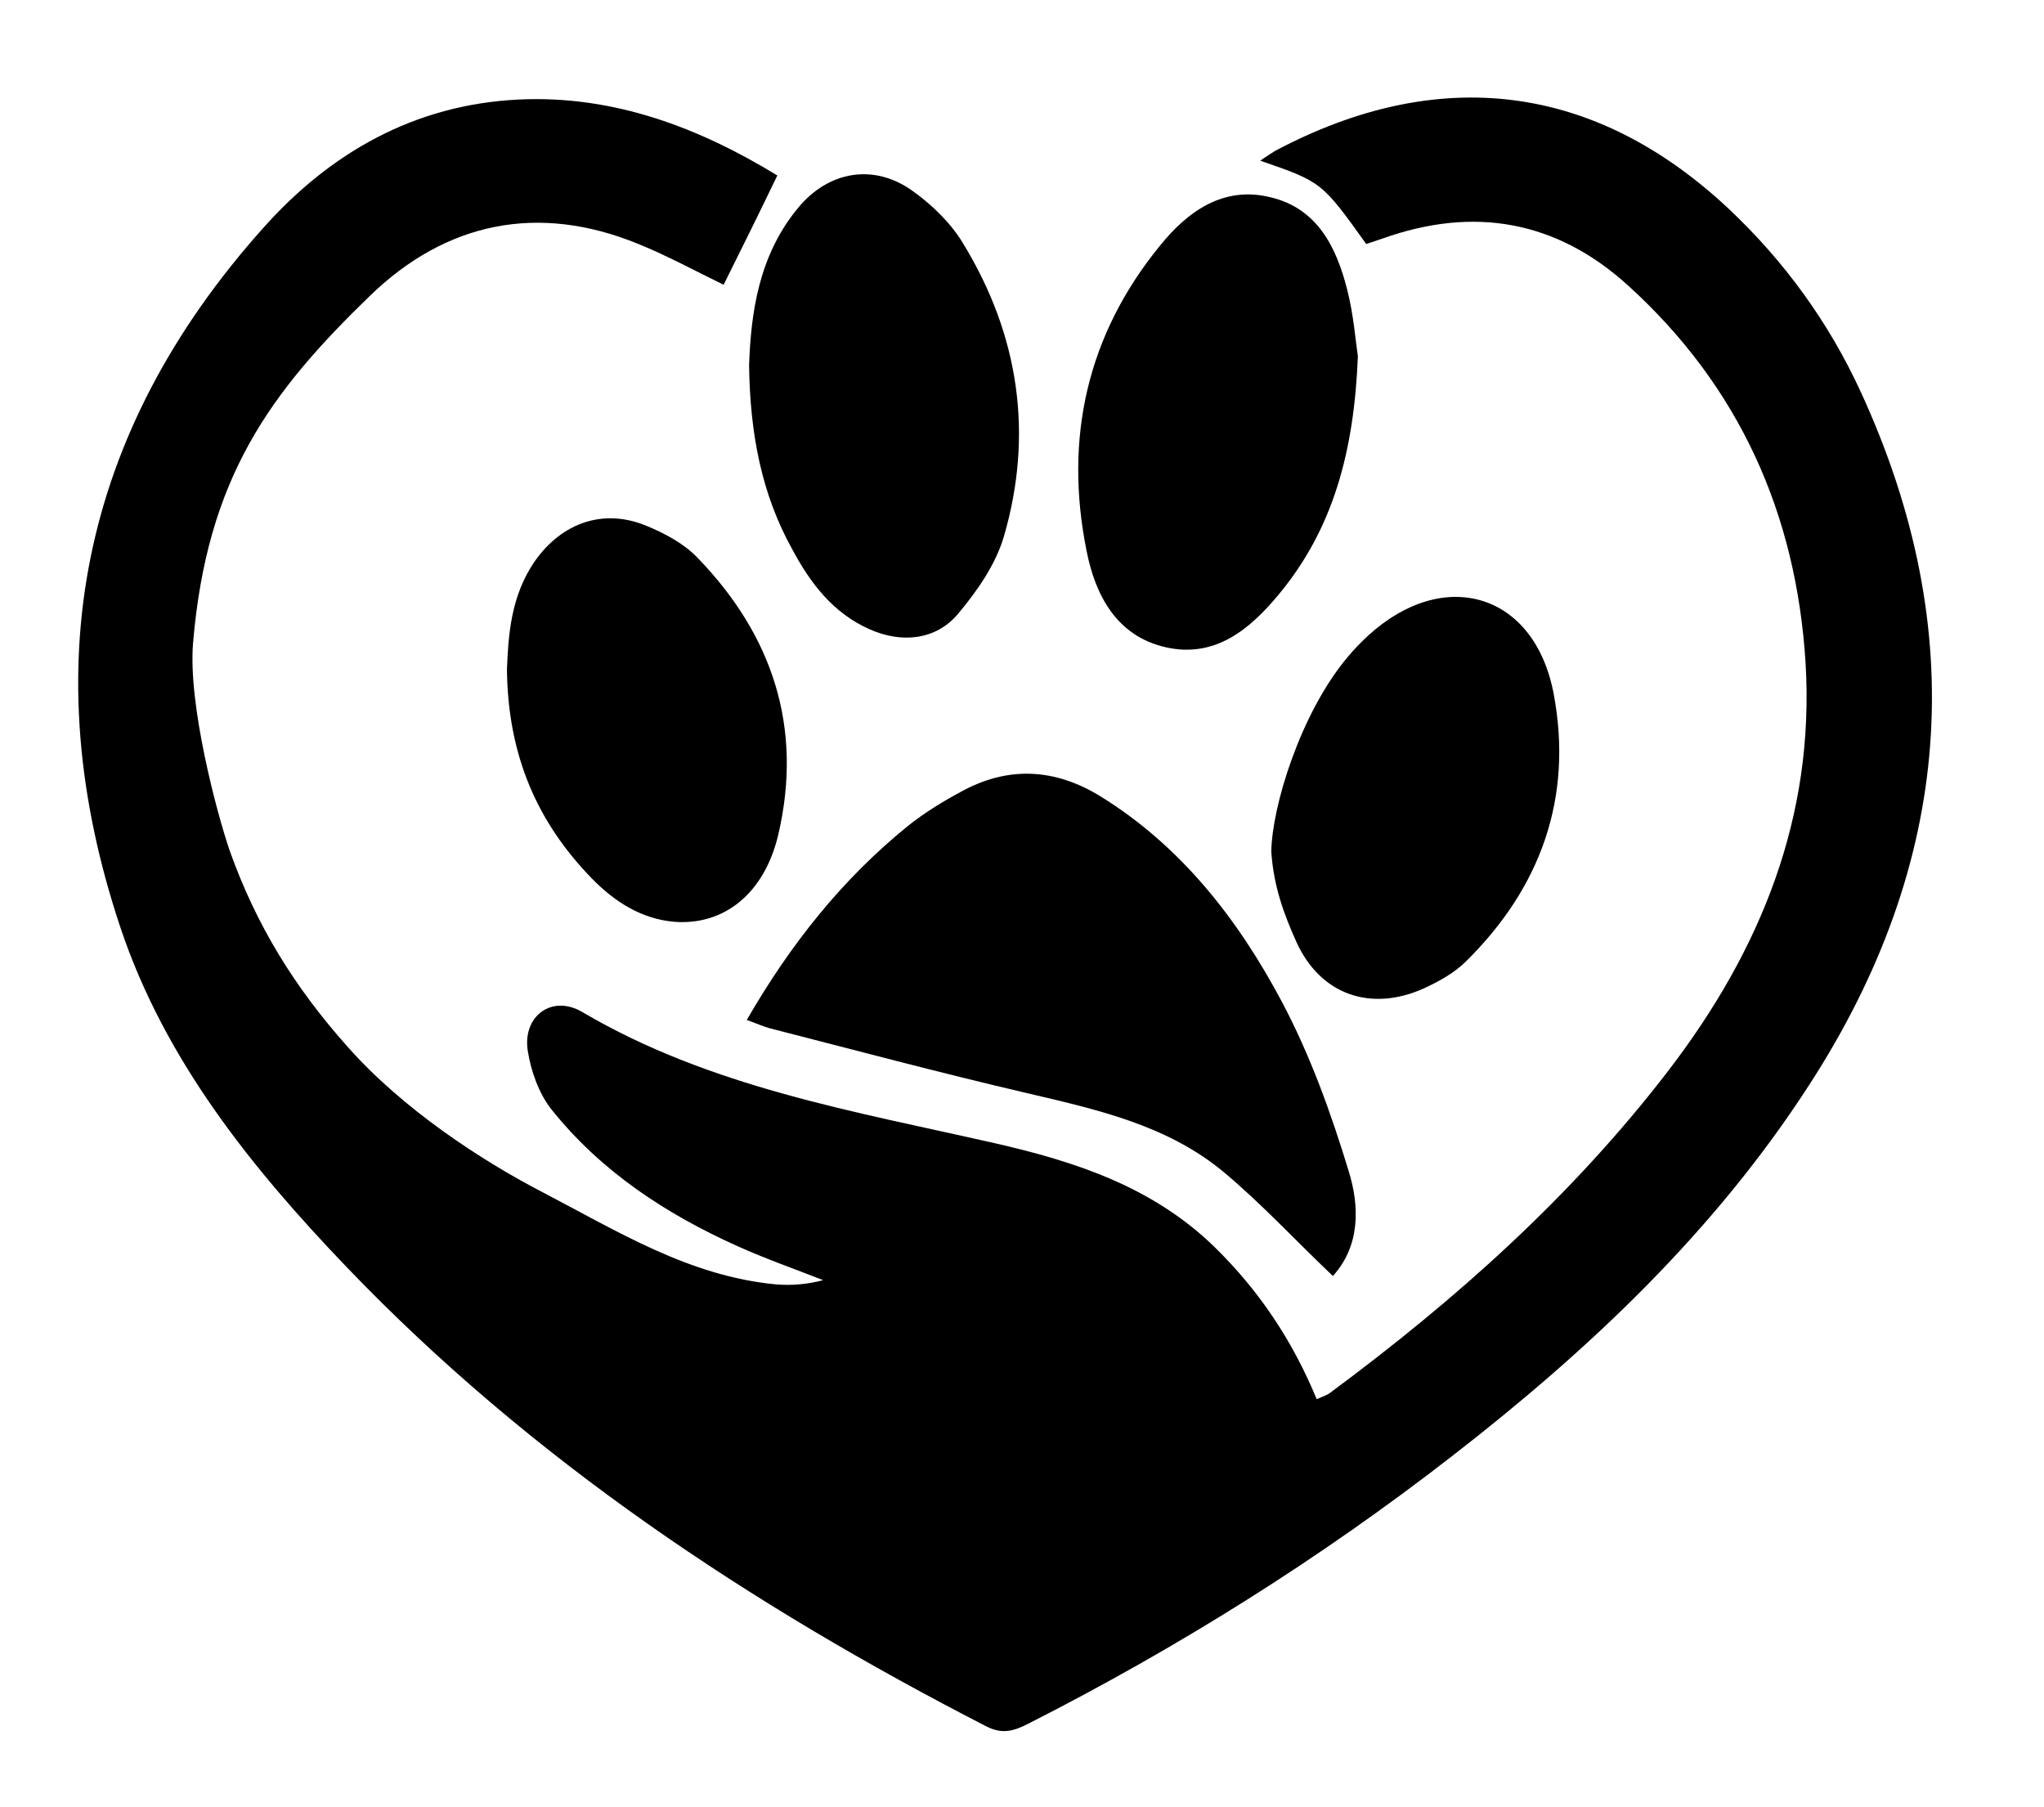 <?xml version="1.0" encoding="utf-8"?>
<!-- Generator: Adobe Illustrator 27.4.1, SVG Export Plug-In . SVG Version: 6.00 Build 0)  -->
<svg version="1.1" id="Layer_1" xmlns="http://www.w3.org/2000/svg" xmlns:xlink="http://www.w3.org/1999/xlink" x="0px" y="0px"
	 viewBox="0 0 441.5 390.3" style="enable-background:new 0 0 441.5 390.3;" xml:space="preserve">
<path class="st0" d="M287.9,275.6c-8.1-7.7-15.3-15.5-23.4-22.3c-12.4-10.4-27.8-13.7-43.1-17.3c-18.4-4.3-36.8-9.2-55.1-13.9
	c-1.5-0.4-3-1.1-5-1.8c9.4-16.3,20.6-30.4,34.8-41.9c3.5-2.8,7.4-5.2,11.3-7.3c10.2-5.7,20.4-5.2,30.3,0.9
	c17.5,10.8,29.8,26.7,39.2,44.4c6.1,11.5,10.6,24,14.4,36.5C293.7,260.6,293.8,269.1,287.9,275.6z"/>
<path class="st0" d="M161.8,78.9c0.4-11.4,2.1-23.7,10.5-33.9c6.6-8.1,16.5-9.8,24.9-3.7c4.2,3,8.3,7,10.9,11.4
	c12,19.7,15.2,41.1,8.7,63.3c-1.8,6-5.7,11.6-9.8,16.5c-4.8,5.8-12.3,6.5-19.2,3.4c-7.9-3.5-12.8-10-16.7-17.3
	C164.5,106.7,162,93.7,161.8,78.9z"/>
<path class="st0" d="M293.3,76.9c-0.8,20.5-5.3,37.3-17.1,51.5c-6.3,7.6-13.8,13.8-24.4,11.4c-10.6-2.4-15.2-11.2-17.1-20.8
	c-4.9-24.3,0.1-46.7,15.9-66c5.9-7.3,13.6-12.9,23.8-10.4c10.2,2.4,14.3,10.9,16.6,20C292.4,68.1,292.8,73.7,293.3,76.9z"/>
<path class="st0" d="M274.6,184c0.1-9.7,6.3-30,16.5-42.1c1.4-1.7,2.9-3.2,4.5-4.7c16.4-14.9,35.9-9.1,40,12.7
	c4.2,22.4-2.8,41.8-18.9,57.7c-2.5,2.5-5.9,4.4-9.2,5.9c-11.4,5.1-22.3,1.4-27.5-10.1C277.3,197.4,275.1,191.4,274.6,184z"/>
<path class="st0" d="M109.5,144.6c0.3-7,0.7-15.8,6.1-23.5c5.8-8.2,14.8-11.4,24.1-7.5c3.9,1.6,8,3.8,10.9,6.8
	c16.3,16.8,22.9,36.8,17.5,59.9c-3,12.7-11.7,19.6-22.4,18.8c-7.2-0.6-13-4.4-17.8-9.3C116.2,177.8,109.7,163.4,109.5,144.6z"/>
<path class="st0" d="M41.7,138.9c3-35.7,16.6-54.1,38.2-75c16.4-15.9,36.3-20.1,58-11.2c6.4,2.6,12.6,6,18.4,8.8
	c3.8-7.6,7.6-15.3,11.6-23.6c-16.7-10.2-35.2-17.4-55.9-16.4C89.5,22.6,71.3,33,56.8,49.3c-39.5,44.2-49.5,95-30.8,151
	c9.6,28.7,28.3,51.9,48.9,73.4c39.9,41.6,87.2,73,138.2,99.2c3.4,1.7,5.8,1,8.8-0.5c32.5-16.5,63.2-35.7,92-58.1
	c29.5-22.9,56.5-48.4,76.9-80c30.9-47.7,35-97.8,11.1-149.7c-6.9-15-16.5-28.2-28.5-39.5c-28.9-27.1-62.6-31.3-98-12.5
	c-1,0.6-2,1.3-3.2,2.1c13.3,4.6,13.3,4.6,22.9,18c1.2-0.4,2.4-0.8,3.6-1.2c19.6-7,37.5-3.9,53,10.2c24,21.8,36.3,49.3,38.3,81.5
	c2,33.3-9.7,62-29.6,88c-20.8,27.1-45.9,49.5-73.2,69.7c-0.7,0.5-1.7,0.8-2.8,1.3c-5.2-12.6-12.4-23.4-22-32.8
	c-13.3-13-30-18.5-47.6-22.5c-30.4-6.9-61.5-12.1-89-28.3c-6.6-3.9-13,0.9-11.8,8.4c0.7,4.4,2.4,9.2,5.1,12.6
	c10.7,13.4,24.7,22.6,40.3,29.6c6,2.7,12.3,4.9,18.4,7.3c-3.4,0.9-6.9,1.2-10.3,0.9c-18.7-1.8-34-11.4-50.5-20
	c-12.9-6.7-30-17.8-42-31.4c-11.3-12.7-19.6-26-25.4-42.3C46.8,175.5,40.6,152.2,41.7,138.9z"/>
</svg>
